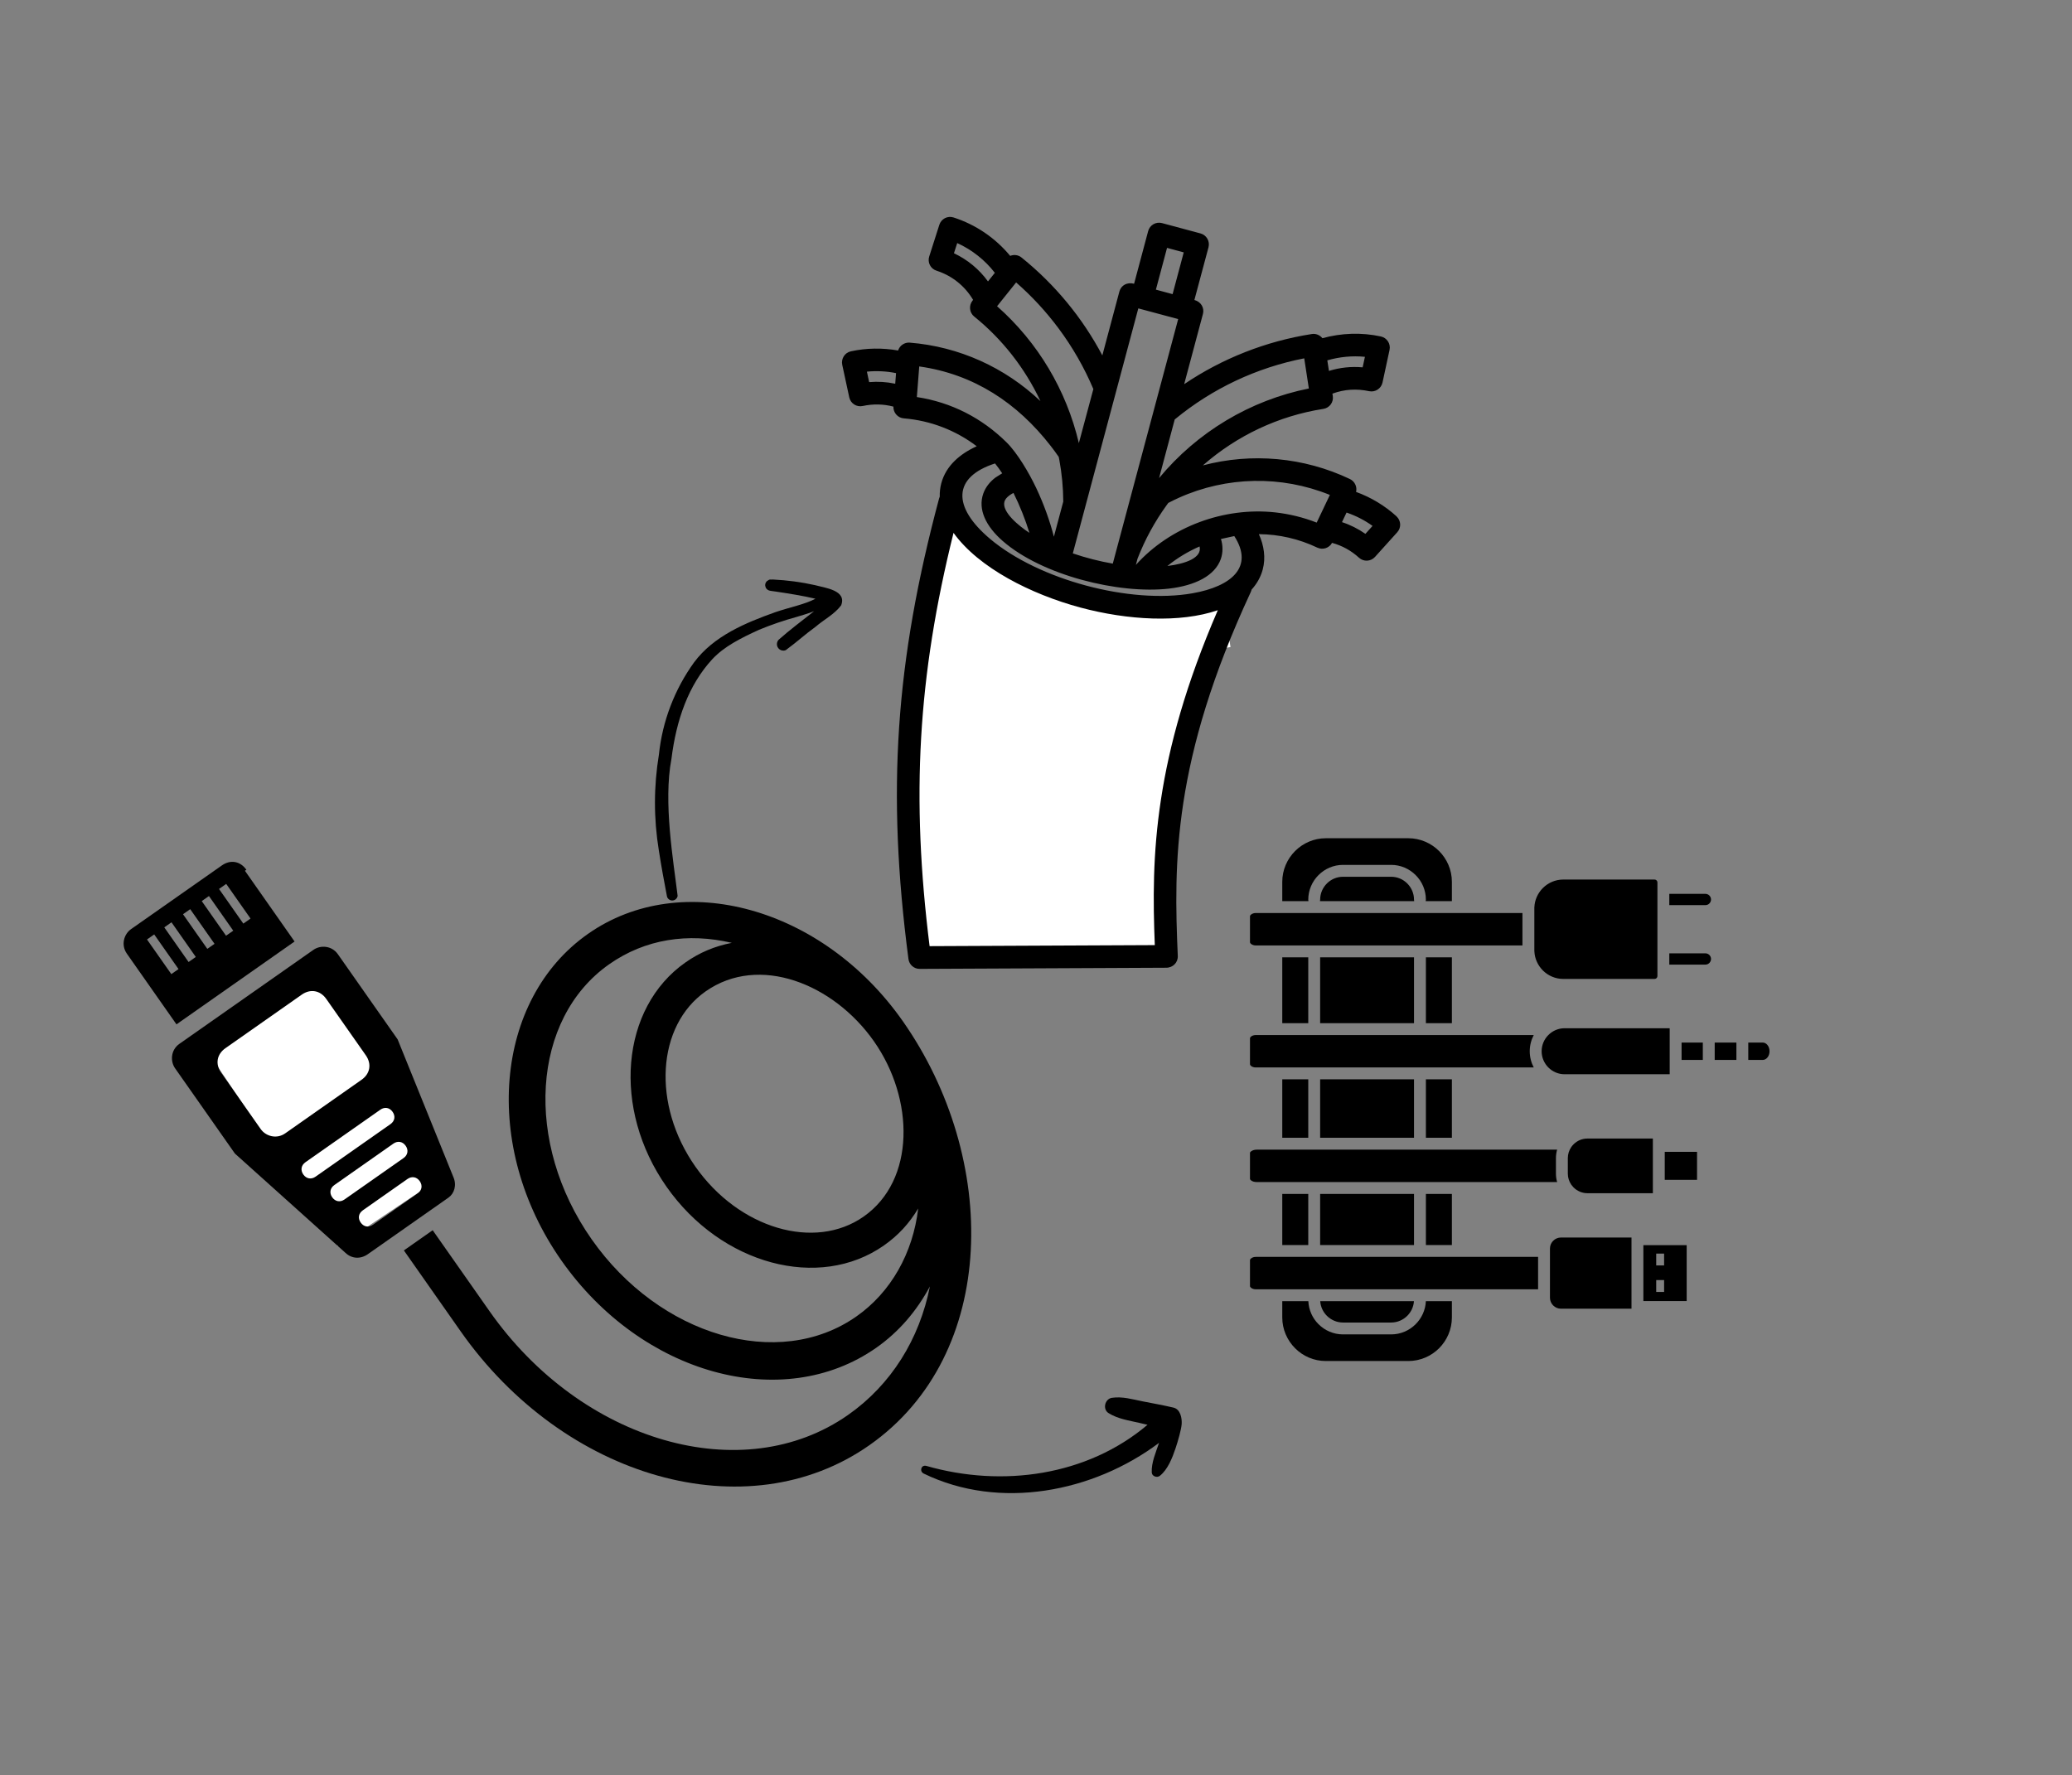 <svg xmlns="http://www.w3.org/2000/svg" xmlns:xlink="http://www.w3.org/1999/xlink" width="601" zoomAndPan="magnify" viewBox="0 0 450.75 386.25" height="515" preserveAspectRatio="xMidYMid meet" version="1.0"><rect x="0" y="0" width="450.75" height="386.25" fill="#808080" stroke="none"/><defs><clipPath id="50318a47cc"><path d="M 43 210 L 98 210 L 98 272 L 43 272 Z M 43 210 " clip-rule="nonzero"/></clipPath><clipPath id="a0db1e7abb"><path d="M 43.785 226.719 L 67.699 210.723 L 97.473 255.23 L 73.562 271.23 Z M 43.785 226.719 " clip-rule="nonzero"/></clipPath><clipPath id="5bd7cab529"><path d="M 26 187 L 65 187 L 65 223 L 26 223 Z M 26 187 " clip-rule="nonzero"/></clipPath><clipPath id="9390410186"><path d="M 20.055 206.738 L 130.965 128.922 L 238.016 281.5 L 127.105 359.316 Z M 20.055 206.738 " clip-rule="nonzero"/></clipPath><clipPath id="87be0d7984"><path d="M 20.055 206.738 L 130.965 128.922 L 238.016 281.5 L 127.105 359.316 Z M 20.055 206.738 " clip-rule="nonzero"/></clipPath><clipPath id="029051f31a"><path d="M 20.055 206.738 L 130.965 128.922 L 238.016 281.5 L 127.105 359.316 Z M 20.055 206.738 " clip-rule="nonzero"/></clipPath><clipPath id="657e54e285"><path d="M 37 205 L 99 205 L 99 274 L 37 274 Z M 37 205 " clip-rule="nonzero"/></clipPath><clipPath id="531ddcfc48"><path d="M 20.055 206.738 L 130.965 128.922 L 238.016 281.5 L 127.105 359.316 Z M 20.055 206.738 " clip-rule="nonzero"/></clipPath><clipPath id="2a8279c4b5"><path d="M 20.055 206.738 L 130.965 128.922 L 238.016 281.5 L 127.105 359.316 Z M 20.055 206.738 " clip-rule="nonzero"/></clipPath><clipPath id="12cfcf69d8"><path d="M 20.055 206.738 L 130.965 128.922 L 238.016 281.5 L 127.105 359.316 Z M 20.055 206.738 " clip-rule="nonzero"/></clipPath><clipPath id="e623e616f5"><path d="M 87 196 L 212 196 L 212 324 L 87 324 Z M 87 196 " clip-rule="nonzero"/></clipPath><clipPath id="e7077d97fd"><path d="M 20.055 206.738 L 130.965 128.922 L 238.016 281.5 L 127.105 359.316 Z M 20.055 206.738 " clip-rule="nonzero"/></clipPath><clipPath id="6adc0b9972"><path d="M 20.055 206.738 L 130.965 128.922 L 238.016 281.5 L 127.105 359.316 Z M 20.055 206.738 " clip-rule="nonzero"/></clipPath><clipPath id="e9348a3dc0"><path d="M 20.055 206.738 L 130.965 128.922 L 238.016 281.5 L 127.105 359.316 Z M 20.055 206.738 " clip-rule="nonzero"/></clipPath><clipPath id="ef755ca30e"><path d="M 271.918 182.359 L 384.949 182.359 L 384.949 296.141 L 271.918 296.141 Z M 271.918 182.359 " clip-rule="nonzero"/></clipPath><clipPath id="46cb0363c5"><path d="M 196 121 L 265 121 L 265 177 L 196 177 Z M 196 121 " clip-rule="nonzero"/></clipPath><clipPath id="31e19602db"><path d="M 205.277 121.773 L 264.844 134.602 L 255.891 176.184 L 196.32 163.355 Z M 205.277 121.773 " clip-rule="nonzero"/></clipPath><clipPath id="62b72cf478"><path d="M 240 128 L 268 128 L 268 145 L 240 145 Z M 240 128 " clip-rule="nonzero"/></clipPath><clipPath id="877fe8bd6b"><path d="M 240.164 132.391 L 265.613 128.184 L 267.695 140.785 L 242.25 144.992 Z M 240.164 132.391 " clip-rule="nonzero"/></clipPath><clipPath id="097dcaffd6"><path d="M 200 113 L 231 113 L 231 139 L 200 139 Z M 200 113 " clip-rule="nonzero"/></clipPath><clipPath id="0149ff3e70"><path d="M 206.859 113.758 L 230.859 127.859 L 224.391 138.871 L 200.391 124.77 Z M 206.859 113.758 " clip-rule="nonzero"/></clipPath><clipPath id="8221cbb225"><path d="M 196 153 L 256 153 L 256 190 L 196 190 Z M 196 153 " clip-rule="nonzero"/></clipPath><clipPath id="340f06e1bb"><path d="M 202.402 153.539 L 255.219 172.41 L 249.141 189.43 L 196.32 170.562 Z M 202.402 153.539 " clip-rule="nonzero"/></clipPath><clipPath id="ba4b2fee01"><path d="M 198.852 171.484 L 254.938 171.484 L 254.938 207.602 L 198.852 207.602 Z M 198.852 171.484 " clip-rule="nonzero"/></clipPath><clipPath id="c5203cdab8"><path d="M 183 47 L 304.91 47 L 304.91 210.828 L 183 210.828 Z M 183 47 " clip-rule="nonzero"/></clipPath><clipPath id="629074c0c6"><path d="M 142 126 L 184 126 L 184 196 L 142 196 Z M 142 126 " clip-rule="nonzero"/></clipPath><clipPath id="3b70a2263e"><path d="M 145.285 196.348 L 129.094 136.367 L 182.574 121.93 L 198.766 181.914 Z M 145.285 196.348 " clip-rule="nonzero"/></clipPath><clipPath id="e8ada8b30e"><path d="M 198.844 181.891 L 182.652 121.91 L 129.172 136.344 L 145.363 196.328 Z M 198.844 181.891 " clip-rule="nonzero"/></clipPath><clipPath id="6dcdf2be5f"><path d="M 198.844 181.891 L 182.652 121.91 L 129.172 136.344 L 145.363 196.328 Z M 198.844 181.891 " clip-rule="nonzero"/></clipPath><clipPath id="d9ec1135aa"><path d="M 200 304 L 258 304 L 258 325 L 200 325 Z M 200 304 " clip-rule="nonzero"/></clipPath><clipPath id="f21a212ebc"><path d="M 262.344 311.98 L 225.152 346.734 L 199.598 319.391 L 236.789 284.633 Z M 262.344 311.98 " clip-rule="nonzero"/></clipPath><clipPath id="9b5d324dd1"><path d="M 224.93 346.941 L 262.121 312.188 L 236.566 284.844 L 199.375 319.598 Z M 224.93 346.941 " clip-rule="nonzero"/></clipPath><clipPath id="a777584075"><path d="M 224.93 346.941 L 262.121 312.188 L 236.566 284.844 L 199.375 319.598 Z M 224.93 346.941 " clip-rule="nonzero"/></clipPath></defs><g clip-path="url(#50318a47cc)"><g clip-path="url(#a0db1e7abb)"><path fill="#ffffff" d="M 43.785 226.719 L 67.699 210.723 L 97.445 255.188 L 73.531 271.184 Z M 43.785 226.719 " fill-opacity="1" fill-rule="nonzero"/></g></g><g clip-path="url(#5bd7cab529)"><g clip-path="url(#9390410186)"><g clip-path="url(#87be0d7984)"><g clip-path="url(#029051f31a)"><path fill="#000000" d="M 53.598 189.242 C 52.277 187.359 50.141 186.98 48.262 188.301 L 28.523 202.148 C 26.957 203.246 26.27 205.602 27.594 207.488 L 38.391 222.879 L 64.082 204.852 L 53.285 189.461 Z M 38.836 210.848 L 37.27 211.949 L 31.98 204.41 L 33.547 203.312 Z M 42.594 208.211 L 41.027 209.312 L 35.738 201.773 L 37.305 200.672 Z M 46.668 205.355 L 45.102 206.453 L 39.812 198.914 L 41.379 197.816 Z M 50.742 202.496 L 49.176 203.594 L 43.887 196.059 L 45.453 194.957 Z M 54.5 199.859 L 52.934 200.957 L 47.645 193.418 L 49.211 192.32 Z M 54.5 199.859 " fill-opacity="1" fill-rule="nonzero"/></g></g></g></g><g clip-path="url(#657e54e285)"><g clip-path="url(#531ddcfc48)"><g clip-path="url(#2a8279c4b5)"><g clip-path="url(#12cfcf69d8)"><path fill="#000000" d="M 98.621 256.082 L 86.504 226.148 L 73.504 207.617 C 72.18 205.734 69.734 205.578 68.168 206.676 L 39.027 227.117 C 37.148 228.438 36.996 230.887 38.098 232.457 L 51.102 250.988 L 75.125 272.57 C 76.539 273.918 78.453 273.984 80.02 272.883 L 97.566 260.574 C 98.82 259.695 99.41 257.871 98.621 256.082 Z M 56.707 245.652 L 48.113 233.402 C 46.789 231.516 47.16 229.379 49.043 228.062 L 65.648 216.41 C 67.527 215.094 69.66 215.469 70.984 217.355 L 79.578 229.605 C 80.898 231.488 80.527 233.625 78.648 234.941 L 62.043 246.594 C 60.164 247.914 57.809 247.223 56.707 245.652 Z M 90.848 259.664 L 81.137 266.477 C 80.195 267.137 79.129 266.949 78.469 266.004 C 77.805 265.062 77.992 263.996 78.934 263.336 L 88.645 256.52 C 89.586 255.863 90.652 256.051 91.312 256.992 C 91.973 257.934 91.789 259.004 90.848 259.664 Z M 87.789 251.969 L 74.941 260.98 C 74 261.641 72.934 261.449 72.273 260.508 C 71.613 259.566 71.797 258.496 72.738 257.84 L 85.582 248.824 C 86.523 248.168 87.59 248.355 88.25 249.297 C 88.914 250.238 88.727 251.309 87.789 251.969 Z M 68.652 256.016 C 67.715 256.676 66.648 256.488 65.984 255.547 C 65.324 254.602 65.512 253.535 66.449 252.875 L 82.742 241.445 C 83.684 240.785 84.75 240.973 85.41 241.918 C 86.07 242.859 85.887 243.926 84.945 244.586 Z M 68.652 256.016 " fill-opacity="1" fill-rule="nonzero"/></g></g></g></g><g clip-path="url(#e623e616f5)"><g clip-path="url(#e7077d97fd)"><g clip-path="url(#6adc0b9972)"><g clip-path="url(#e9348a3dc0)"><path fill="#000000" d="M 196.391 222.172 C 178.98 197.359 148.273 188.906 127.906 203.195 C 107.543 217.484 104.727 249.457 122.137 274.27 C 139.547 299.082 170.254 307.535 190.621 293.246 C 195.633 289.73 199.449 285.176 202.293 279.898 C 200.031 291.332 193.902 301.258 184.504 307.852 C 161.629 323.898 126.523 313.844 106.473 285.262 L 94.129 267.672 L 87.863 272.066 L 100.203 289.656 C 122.684 321.695 162.5 333.133 189.129 314.445 C 217.328 294.664 217.324 252.012 196.391 222.172 Z M 187.887 264.699 C 177.234 272.172 160.75 267.332 151.273 253.828 C 141.797 240.32 142.859 223.172 153.512 215.699 C 165.102 207.566 181.309 214.004 190.125 226.57 C 198.938 239.133 199.168 256.785 187.887 264.699 Z M 128.715 269.652 C 113.949 248.609 115.617 221.66 132.535 209.793 C 140.367 204.297 149.684 202.914 159.199 205.145 C 155.496 205.867 152.234 207.219 149.102 209.418 C 135.004 219.309 133.109 241.262 145.008 258.223 C 156.906 275.184 178.195 280.871 192.297 270.98 C 195.43 268.781 197.809 266.176 199.746 262.941 C 198.605 272.645 193.824 281.156 186.305 286.43 C 169.387 298.301 143.48 290.699 128.715 269.652 Z M 128.715 269.652 " fill-opacity="1" fill-rule="nonzero"/></g></g></g></g><g clip-path="url(#ef755ca30e)"><path fill="#000000" d="M 284.605 234.84 L 278.949 234.84 L 278.949 247.555 L 284.605 247.555 Z M 307.609 234.84 L 287.188 234.84 L 287.188 247.555 L 307.609 247.555 Z M 315.848 234.84 L 310.195 234.84 L 310.195 247.555 L 315.848 247.555 Z M 287.152 196.074 L 307.645 196.074 C 307.625 195.969 307.609 195.859 307.609 195.75 C 307.609 194.379 307.047 193.133 306.148 192.23 C 305.246 191.324 304 190.766 302.633 190.766 L 292.168 190.766 C 290.801 190.766 289.559 191.32 288.652 192.23 C 287.75 193.133 287.188 194.379 287.188 195.75 C 287.188 195.859 287.176 195.973 287.152 196.074 Z M 278.949 196.074 L 284.648 196.074 C 284.621 195.969 284.605 195.859 284.605 195.75 C 284.605 193.668 285.465 191.77 286.832 190.402 C 288.199 189.031 290.086 188.18 292.172 188.18 L 302.633 188.18 C 304.711 188.18 306.598 189.031 307.965 190.402 C 309.344 191.77 310.191 193.668 310.191 195.75 C 310.191 195.859 310.176 195.969 310.148 196.074 L 315.848 196.074 L 315.848 191.867 C 315.848 189.258 314.777 186.891 313.066 185.168 C 311.348 183.453 308.977 182.383 306.379 182.383 L 288.418 182.383 C 285.82 182.383 283.449 183.453 281.738 185.168 C 280.02 186.891 278.949 189.258 278.949 191.867 Z M 284.605 208.289 L 278.949 208.289 L 278.949 222.617 L 284.605 222.617 Z M 307.609 208.289 L 287.188 208.289 L 287.188 222.617 L 307.609 222.617 Z M 315.848 208.289 L 310.195 208.289 L 310.195 222.617 L 315.848 222.617 Z M 310.195 270.895 L 315.848 270.895 L 315.848 259.777 L 310.195 259.777 Z M 287.188 270.895 L 307.609 270.895 L 307.609 259.777 L 287.188 259.777 Z M 278.949 270.895 L 284.605 270.895 L 284.605 259.777 L 278.949 259.777 Z M 307.594 283.109 L 287.203 283.109 C 287.289 284.348 287.824 285.461 288.652 286.289 C 289.559 287.191 290.801 287.754 292.168 287.754 L 302.633 287.754 C 304 287.754 305.246 287.191 306.148 286.289 C 306.973 285.461 307.516 284.348 307.594 283.109 Z M 315.848 283.109 L 310.188 283.109 C 310.098 285.059 309.266 286.816 307.969 288.113 C 306.602 289.484 304.715 290.336 302.637 290.336 L 292.172 290.336 C 290.086 290.336 288.199 289.484 286.832 288.113 C 285.535 286.816 284.711 285.059 284.621 283.109 L 278.949 283.109 L 278.949 286.648 C 278.949 289.258 280.02 291.625 281.738 293.348 C 283.449 295.066 285.82 296.129 288.418 296.129 L 306.383 296.129 C 308.977 296.129 311.352 295.066 313.07 293.348 C 314.781 291.625 315.848 289.258 315.848 286.648 Z M 380.324 226.836 L 380.324 230.617 L 383.488 230.617 C 383.852 230.617 384.203 230.426 384.461 230.129 C 384.766 229.785 384.949 229.285 384.949 228.73 C 384.949 228.172 384.766 227.676 384.461 227.324 C 384.203 227.031 383.852 226.84 383.488 226.84 L 380.324 226.84 Z M 373.023 226.836 L 373.023 230.617 L 377.742 230.617 L 377.742 226.836 Z M 360.297 278.516 L 362.016 278.516 L 362.016 281.094 L 360.297 281.094 Z M 360.297 272.754 L 362.016 272.754 L 362.016 275.336 L 360.297 275.336 Z M 359.945 191.371 L 340.082 191.371 C 338.348 191.371 336.773 192.082 335.633 193.223 C 334.559 194.309 333.863 195.773 333.793 197.395 C 333.793 197.41 333.793 197.43 333.785 197.453 C 333.785 197.527 333.785 197.609 333.785 197.68 L 333.785 206.68 C 333.785 206.762 333.785 206.84 333.785 206.914 C 333.785 206.938 333.793 206.957 333.793 206.973 C 333.863 208.594 334.559 210.059 335.633 211.145 C 336.773 212.285 338.348 212.996 340.082 212.996 L 359.945 212.996 C 360.113 212.996 360.27 212.926 360.379 212.812 C 360.492 212.703 360.562 212.551 360.562 212.383 L 360.562 191.988 C 360.562 191.82 360.492 191.664 360.379 191.555 C 360.27 191.441 360.113 191.371 359.945 191.371 Z M 331.199 205.711 L 331.199 198.652 L 273.199 198.652 C 272.781 198.652 272.426 198.777 272.184 198.969 C 272.023 199.086 271.926 199.23 271.926 199.363 L 271.926 205 C 271.926 205.133 272.023 205.277 272.184 205.395 C 272.426 205.586 272.781 205.711 273.199 205.711 Z M 363.145 207.426 L 363.145 209.879 L 371 209.879 C 371.336 209.879 371.641 209.742 371.863 209.52 C 372.082 209.293 372.223 208.984 372.223 208.648 C 372.223 208.312 372.082 208.008 371.863 207.785 C 371.637 207.566 371.336 207.426 371 207.426 Z M 363.145 194.484 L 363.145 196.938 L 371 196.938 C 371.336 196.938 371.641 196.801 371.863 196.578 C 372.082 196.352 372.223 196.051 372.223 195.715 C 372.223 195.379 372.082 195.07 371.863 194.844 C 371.637 194.625 371.336 194.484 371 194.484 Z M 363.23 223.723 L 340.367 223.723 C 338.992 223.723 337.742 224.289 336.836 225.199 C 335.934 226.105 335.371 227.352 335.371 228.73 C 335.371 230.105 335.934 231.352 336.836 232.262 C 337.742 233.172 338.992 233.734 340.367 233.734 L 363.23 233.734 Z M 333.656 232.254 C 333.102 231.199 332.785 229.996 332.785 228.73 C 332.785 227.461 333.102 226.262 333.656 225.207 L 273.199 225.207 C 272.781 225.207 272.426 225.32 272.184 225.512 C 272.023 225.637 271.926 225.777 271.926 225.91 L 271.926 231.543 C 271.926 231.684 272.023 231.824 272.184 231.949 C 272.426 232.141 272.781 232.254 273.199 232.254 Z M 365.816 226.836 L 365.816 230.617 L 370.438 230.617 L 370.438 226.836 Z M 359.574 247.723 L 345.328 247.723 C 344.156 247.723 343.094 248.199 342.32 248.977 C 342.145 249.152 341.977 249.352 341.828 249.562 C 341.82 249.578 341.812 249.59 341.801 249.605 C 341.34 250.289 341.07 251.109 341.07 251.988 L 341.07 255.352 C 341.07 256.23 341.34 257.051 341.801 257.73 C 341.816 257.746 341.824 257.762 341.828 257.777 C 341.977 257.98 342.145 258.18 342.32 258.363 C 343.094 259.133 344.156 259.617 345.328 259.617 L 359.57 259.617 L 359.57 247.723 Z M 338.742 257.188 C 338.574 256.602 338.484 255.988 338.484 255.352 L 338.484 251.988 C 338.484 251.348 338.574 250.727 338.742 250.141 L 273.387 250.141 C 272.906 250.141 272.488 250.273 272.195 250.484 C 272.027 250.602 271.926 250.734 271.926 250.852 L 271.926 256.488 C 271.926 256.602 272.027 256.73 272.195 256.855 C 272.488 257.066 272.906 257.191 273.387 257.191 L 338.742 257.191 Z M 362.156 250.621 L 362.156 256.707 L 369.18 256.707 L 369.18 250.621 Z M 354.922 269.258 L 339.562 269.258 C 338.914 269.258 338.32 269.531 337.887 269.961 C 337.457 270.395 337.184 270.988 337.184 271.641 L 337.184 282.363 C 337.184 283.016 337.457 283.609 337.887 284.043 C 338.32 284.473 338.914 284.746 339.562 284.746 L 354.922 284.746 Z M 334.602 280.523 L 334.602 273.473 L 273.199 273.473 C 272.781 273.473 272.426 273.598 272.184 273.789 C 272.023 273.906 271.926 274.051 271.926 274.184 L 271.926 279.82 C 271.926 279.953 272.023 280.098 272.184 280.215 C 272.426 280.406 272.781 280.523 273.199 280.523 Z M 357.504 270.918 L 357.504 283.086 L 366.926 283.086 L 366.926 270.918 Z M 357.504 270.918 " fill-opacity="1" fill-rule="nonzero"/></g><g clip-path="url(#46cb0363c5)"><g clip-path="url(#31e19602db)"><path fill="#ffffff" d="M 205.277 121.773 L 264.883 134.613 L 255.93 176.191 L 196.32 163.355 Z M 205.277 121.773 " fill-opacity="1" fill-rule="nonzero"/></g></g><g clip-path="url(#62b72cf478)"><g clip-path="url(#877fe8bd6b)"><path fill="#ffffff" d="M 240.164 132.391 L 265.609 128.184 L 267.695 140.785 L 242.25 144.992 Z M 240.164 132.391 " fill-opacity="1" fill-rule="nonzero"/></g></g><g clip-path="url(#097dcaffd6)"><g clip-path="url(#0149ff3e70)"><path fill="#ffffff" d="M 206.859 113.758 L 230.859 127.859 L 224.391 138.871 L 200.391 124.77 Z M 206.859 113.758 " fill-opacity="1" fill-rule="nonzero"/></g></g><g clip-path="url(#8221cbb225)"><g clip-path="url(#340f06e1bb)"><path fill="#ffffff" d="M 202.402 153.539 L 255.199 172.402 L 249.117 189.422 L 196.32 170.562 Z M 202.402 153.539 " fill-opacity="1" fill-rule="nonzero"/></g></g><g clip-path="url(#ba4b2fee01)"><path fill="#ffffff" d="M 198.852 171.484 L 255.004 171.484 L 255.004 207.602 L 198.852 207.602 Z M 198.852 171.484 " fill-opacity="1" fill-rule="nonzero"/></g><g clip-path="url(#c5203cdab8)"><path fill="#000000" d="M 289.105 80.703 C 291.48 79.961 293.953 79.707 296.434 79.926 L 296.93 77.637 C 294.18 77.363 291.418 77.637 288.746 78.402 Z M 229.266 116.777 L 231.309 109.129 C 231.289 106.078 231 103.043 230.449 100.051 C 230.41 99.84 230.371 99.621 230.32 99.414 C 229.762 98.602 229.184 97.805 228.586 97.043 C 221.309 87.668 211.855 81.402 199.973 79.73 L 199.457 86.391 C 206.957 87.531 213.586 90.941 218.949 96.227 C 221.34 98.586 223.867 102.895 225.449 106.238 C 227.074 109.688 228.41 113.398 229.266 116.777 Z M 234.699 96.414 L 237.852 84.652 C 235.887 80.004 233.344 75.555 230.273 71.43 C 227.582 67.82 224.504 64.473 221.051 61.453 L 216.906 66.629 C 225.785 74.465 231.996 84.898 234.699 96.414 Z M 239.805 77.332 L 243.512 63.438 C 243.883 62.059 245.207 61.34 246.715 61.738 L 249.773 50.285 C 250.121 48.969 251.469 48.188 252.785 48.539 L 261.16 50.789 C 262.473 51.137 263.25 52.496 262.902 53.805 L 259.832 65.27 C 261.277 65.66 262.043 66.98 261.688 68.32 L 257.609 83.586 C 265.902 77.988 275.387 74.238 285.387 72.676 C 286.281 72.535 287.152 72.918 287.68 73.586 C 291.809 72.449 296.211 72.297 300.398 73.207 C 301.727 73.496 302.574 74.809 302.285 76.137 L 300.758 83.223 C 300.469 84.555 299.16 85.395 297.836 85.113 C 295.113 84.527 292.461 84.695 289.859 85.645 L 289.941 86.156 C 290.152 87.504 289.234 88.754 287.895 88.965 C 278.145 90.484 269.07 94.773 261.676 101.262 C 272.285 98.461 283.656 99.461 293.668 104.23 C 294.734 104.742 295.273 105.93 295.004 107.031 C 298.227 108.199 301.266 110.027 303.797 112.336 L 303.797 112.348 C 304.793 113.258 304.875 114.805 303.965 115.805 L 299.113 121.184 C 298.195 122.191 296.641 122.262 295.645 121.352 C 293.961 119.812 291.977 118.715 289.781 118.117 C 289.164 119.246 287.766 119.707 286.582 119.156 C 282.523 117.227 278.234 116.258 273.859 116.219 C 274.973 118.688 275.387 121.348 274.695 123.922 C 274.258 125.551 273.43 127.012 272.273 128.293 C 272.234 128.473 272.176 128.641 272.094 128.82 C 263.562 147.184 259.383 161.938 257.438 174.59 C 255.492 187.285 255.781 197.91 256.219 207.988 C 256.289 209.41 255.164 210.574 253.676 210.559 L 200.07 210.809 C 198.824 210.82 197.785 209.879 197.629 208.668 C 192.84 172.156 194.797 143.926 204.289 108.473 C 204.328 108.332 204.379 108.191 204.438 108.051 C 204.41 107.07 204.52 106.102 204.773 105.145 C 205.793 101.324 208.863 98.727 212.48 97.098 C 207.914 93.621 202.422 91.5 196.617 91.027 C 195.305 90.93 194.305 89.785 194.355 88.469 C 192.156 87.891 189.922 87.859 187.68 88.336 C 186.34 88.625 185.035 87.789 184.75 86.449 L 183.223 79.371 C 182.945 78.039 183.781 76.723 185.105 76.441 C 188.465 75.711 191.988 75.66 195.379 76.262 C 195.715 75.191 196.754 74.461 197.91 74.551 C 208.637 75.41 218.617 79.949 226.344 87.273 C 223 80.168 218.086 73.836 211.938 68.879 C 210.879 68.031 210.719 66.48 211.566 65.41 L 211.695 65.25 C 209.891 62.203 207.102 59.984 203.73 58.895 C 202.434 58.484 201.727 57.094 202.145 55.805 L 204.348 48.906 C 204.766 47.605 206.148 46.898 207.438 47.316 C 212.262 48.867 216.52 51.766 219.762 55.676 C 220.559 55.344 221.516 55.445 222.234 56.035 C 229.523 61.914 235.477 69.148 239.805 77.332 Z M 251.457 63.02 L 255.09 64 L 257.512 54.914 L 253.883 53.934 Z M 255.555 91.258 L 252.148 104.023 C 260.441 94.008 271.957 87.09 284.73 84.527 L 283.727 77.965 C 273.379 79.984 263.742 84.527 255.641 91.195 C 255.609 91.219 255.586 91.234 255.555 91.258 Z M 247.461 121.555 L 247.105 122.906 C 254.621 114.547 266.355 110.27 277.434 111.488 C 280.477 111.828 283.504 112.559 286.438 113.707 L 289.305 107.684 C 278.711 103.395 266.836 103.645 256.465 108.301 C 255.68 108.652 254.91 109.031 254.145 109.43 C 254.016 109.602 253.895 109.77 253.777 109.941 C 251.207 113.496 249.078 117.387 247.461 121.555 Z M 242.078 122.633 L 256.305 69.426 L 247.633 67.098 L 233.383 120.406 C 236.188 121.363 239.188 122.133 242.078 122.633 Z M 223.945 115.938 C 223.074 113.086 221.867 110.047 220.477 107.25 C 220.129 107.43 219.809 107.621 219.539 107.824 L 219.539 107.832 C 219 108.23 218.645 108.672 218.504 109.164 C 217.91 111.379 221.641 114.438 223.945 115.938 Z M 218.02 102.98 C 217.512 102.211 216.992 101.492 216.465 100.836 C 207.266 103.805 207.094 110.258 215.391 117.254 C 225.957 126.164 245.859 131.496 259.469 129.078 C 267.961 127.57 272.836 123.332 268.508 116.637 L 265.609 117.273 C 266.059 118.723 266.066 120.242 265.57 121.652 C 264.312 125.211 260.098 127.398 254.305 128.07 C 243.398 129.312 226.66 125.184 218.121 117.695 C 214.453 114.488 212.699 110.82 213.906 107.391 C 214.395 106.012 215.324 104.828 216.598 103.871 L 216.598 103.879 Z M 194.75 83.492 L 194.93 81.184 C 192.855 80.762 190.691 80.652 188.59 80.863 L 189.078 83.141 C 190.992 82.98 192.875 83.09 194.75 83.492 Z M 292.934 111.52 L 291.938 113.605 C 293.73 114.184 295.457 115.055 297.035 116.156 L 298.59 114.426 C 296.859 113.18 294.957 112.215 292.934 111.52 Z M 260.961 118.895 C 258.461 119.996 256.098 121.406 253.961 123.145 C 257.84 122.672 261.551 121.395 260.961 118.895 Z M 207.434 115.938 C 199.637 147.312 198.18 173.43 202.227 205.863 L 251.219 205.637 C 250.84 196.039 250.73 185.844 252.574 173.852 C 254.355 162.195 257.969 148.859 264.926 132.77 C 256.691 135.59 245.324 134.949 235.016 132.184 C 224.332 129.301 212.918 123.574 207.434 115.938 Z M 214.93 61.23 L 216.422 59.363 C 214.281 56.586 211.441 54.344 208.238 52.887 L 207.523 55.102 C 210.461 56.477 213.016 58.59 214.93 61.23 Z M 214.93 61.23 " fill-opacity="1" fill-rule="nonzero"/></g><g clip-path="url(#629074c0c6)"><g clip-path="url(#3b70a2263e)"><g clip-path="url(#e8ada8b30e)"><g clip-path="url(#6dcdf2be5f)"><path fill="#000000" d="M 166.805 126.465 C 166.637 126.641 166.527 126.852 166.484 127.094 C 166.438 127.332 166.465 127.566 166.562 127.793 C 166.656 128.02 166.805 128.199 167.012 128.336 C 167.215 128.473 167.438 128.539 167.684 128.543 C 167.043 128.445 167.73 128.59 167.977 128.605 C 168.609 128.691 168.293 128.641 168.879 128.73 C 171.406 129.113 174.766 129.633 177.398 130.273 C 175.016 131.527 171.902 132.094 168.719 133.18 C 162.172 135.512 155.25 138.379 150.984 144.129 C 148.855 147.078 147.145 150.254 145.852 153.648 C 144.555 157.047 143.723 160.555 143.344 164.168 C 142.203 171.113 142.195 178.059 143.32 185.004 C 143.84 188.363 144.457 191.707 145.094 195.043 C 145.164 195.316 145.316 195.535 145.543 195.699 C 145.77 195.863 146.023 195.941 146.301 195.926 C 146.582 195.91 146.828 195.809 147.035 195.621 C 147.242 195.434 147.371 195.199 147.414 194.922 C 146.492 187.23 144.262 174.559 146.07 165.109 C 147.125 156.629 149.754 149.078 154.953 143.43 C 157.531 140.664 161.09 138.875 165.125 137.027 C 167.77 135.934 170.473 135.008 173.23 134.25 C 174.512 133.852 175.848 133.496 177.105 132.984 C 174.637 134.926 171.73 137.113 169.398 139.188 C 169.172 139.426 169.047 139.711 169.02 140.039 C 168.992 140.367 169.07 140.668 169.258 140.941 C 169.441 141.215 169.691 141.398 170.008 141.496 C 170.324 141.594 170.637 141.578 170.941 141.457 C 173.668 139.438 175.082 138.066 177.414 136.379 C 179.238 134.809 181.535 133.652 182.984 131.711 C 184.277 128.426 179.477 127.918 177.301 127.316 C 174.297 126.645 171.258 126.238 168.184 126.094 C 167.301 126.156 167.633 125.91 166.805 126.465 Z M 166.805 126.465 " fill-opacity="1" fill-rule="nonzero"/></g></g></g></g><g clip-path="url(#d9ec1135aa)"><g clip-path="url(#f21a212ebc)"><g clip-path="url(#9b5d324dd1)"><g clip-path="url(#a777584075)"><path fill="#000000" d="M 257.066 309.824 C 256.988 311.004 256.285 313.473 255.719 315.164 C 255.031 317.207 254.035 319.754 252.316 321.109 C 251.707 321.594 250.598 321.219 250.555 320.379 C 250.441 318.266 251.469 315.941 252.141 313.934 C 237.82 324.691 217.453 328.645 200.949 320.617 C 199.941 320.129 200.41 318.633 201.527 318.953 C 218.062 323.695 236.52 321.113 249.633 310.004 C 249.059 309.867 248.488 309.73 247.914 309.602 C 245.602 309.066 243.199 308.738 241.156 307.461 C 239.801 306.613 240.363 304.367 241.887 304.137 C 244.137 303.797 246.363 304.461 248.566 304.902 C 250.805 305.348 253.059 305.738 255.281 306.266 C 256.832 306.633 257.148 308.641 257.066 309.824 Z M 257.066 309.824 " fill-opacity="1" fill-rule="nonzero"/></g></g></g></g></svg>